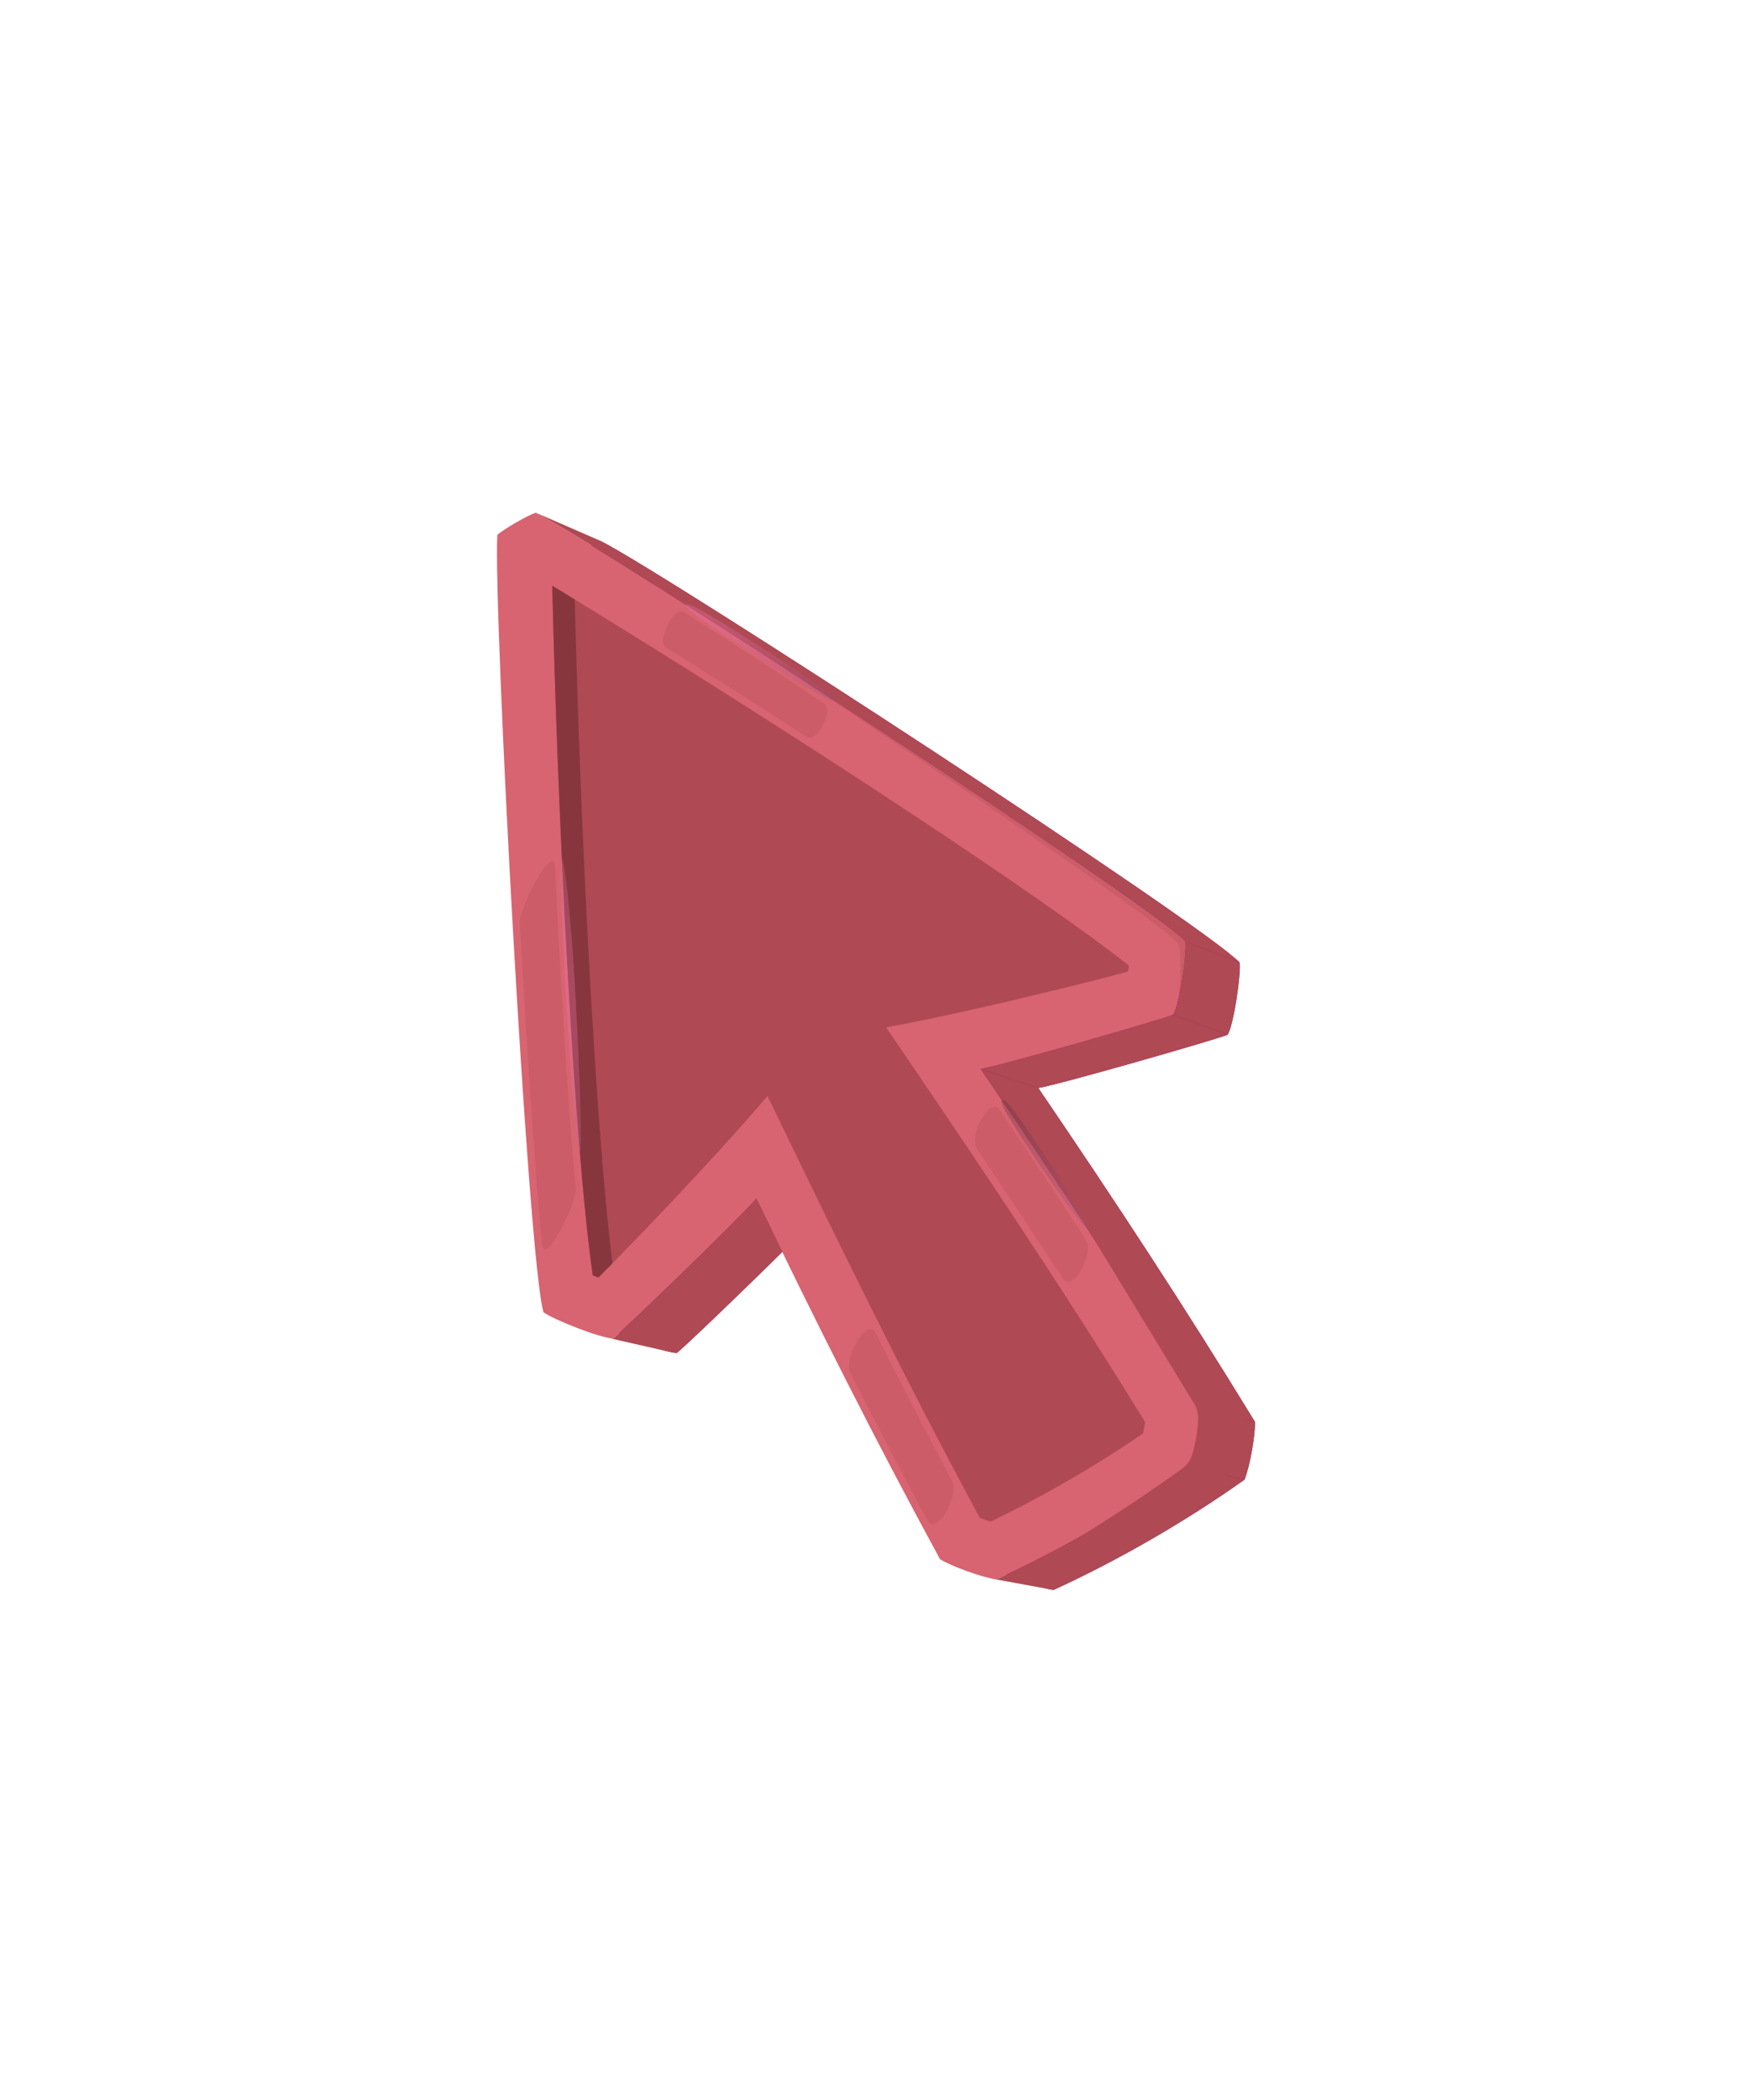 <svg width="96" height="115" viewBox="0 0 96 115" fill="none" xmlns="http://www.w3.org/2000/svg">
<g filter="url(#filter0_d_4065_902)">
<path fill-rule="evenodd" clip-rule="evenodd" d="M30.848 21.749C30.626 25.748 32.501 60.821 33.337 63.606C33.811 63.98 36.389 65.009 37.083 65.018C37.522 64.705 44.143 58.32 44.8 57.487C48.043 64.209 51.178 70.444 54.698 76.911C55.264 77.267 56.876 77.87 57.722 78C61.273 76.374 65.008 74.22 68.193 71.955C68.504 71.157 68.788 69.461 68.761 68.791C64.923 62.51 61.09 56.677 56.891 50.507C57.941 50.353 66.781 47.811 67.272 47.589C67.612 46.982 68.007 44.235 67.923 43.638C65.928 41.52 36.491 22.361 32.917 20.554C32.436 20.723 31.233 21.416 30.846 21.749H30.848Z" fill="#96007A"/>
<path fill-rule="evenodd" clip-rule="evenodd" d="M27.251 20.217C27.024 24.284 28.932 59.952 29.78 62.785C30.262 63.166 32.884 64.211 33.592 64.221C34.038 63.903 40.772 57.41 41.442 56.562C44.74 63.399 47.928 69.738 51.508 76.314C52.084 76.675 53.722 77.289 54.585 77.422C58.199 75.767 61.993 73.576 65.232 71.275C65.547 70.464 65.836 68.739 65.81 68.059C61.907 61.669 58.008 55.74 53.737 49.464C54.806 49.307 63.796 46.722 64.294 46.495C64.639 45.879 65.044 43.084 64.954 42.477C62.926 40.325 32.99 20.838 29.354 19C28.865 19.171 27.641 19.877 27.248 20.217H27.251Z" fill="#D76470"/>
<path fill-rule="evenodd" clip-rule="evenodd" d="M30.26 23C30.549 35.451 31.434 53.439 32.479 60.766C32.581 60.807 32.684 60.848 32.788 60.886C34.038 59.653 39.057 54.482 42.061 50.936C45.813 58.711 49.576 66.433 53.686 74.032C53.865 74.111 54.069 74.186 54.281 74.249C55.72 73.56 57.151 72.805 58.548 71.996C59.948 71.189 61.317 70.326 62.632 69.425C62.685 69.211 62.724 68.994 62.743 68.801C58.218 61.443 53.412 54.321 48.554 47.187C53.127 46.358 60.114 44.597 61.811 44.132C61.828 44.023 61.844 43.913 61.861 43.804C56.038 39.236 40.902 29.476 30.263 23H30.26Z" fill="#AF4953"/>
<path fill-rule="evenodd" clip-rule="evenodd" d="M43.29 51.42L42.061 50.936C45.812 58.711 49.576 66.433 53.686 74.032C53.864 74.111 54.069 74.186 54.281 74.249C54.411 74.186 54.539 74.123 54.667 74.061C50.653 66.609 46.964 59.038 43.287 51.42H43.29Z" fill="#AF4953"/>
<path fill-rule="evenodd" clip-rule="evenodd" d="M33.556 60.113C32.585 52.254 31.776 35.586 31.494 23.754C31.077 23.498 30.665 23.248 30.26 23C30.549 35.451 31.434 53.439 32.479 60.766C32.581 60.807 32.684 60.848 32.788 60.886C32.971 60.706 33.231 60.443 33.556 60.113Z" fill="#88363E"/>
<path fill-rule="evenodd" clip-rule="evenodd" d="M37.086 65.019C37.389 64.802 40.661 61.67 42.863 59.489C42.391 58.523 41.919 57.547 41.444 56.564C40.774 57.412 34.04 63.906 33.594 64.224C33.498 64.224 33.368 64.202 33.211 64.166L36.659 64.951C36.835 64.992 36.982 65.019 37.088 65.019H37.086Z" fill="#AF4953"/>
<path fill-rule="evenodd" clip-rule="evenodd" d="M65.231 71.275C61.993 73.576 58.196 75.769 54.584 77.422C54.551 77.417 54.515 77.41 54.476 77.402L57.591 77.974C57.637 77.983 57.683 77.99 57.726 77.998C61.278 76.371 65.012 74.217 68.197 71.953L65.231 71.273V71.275Z" fill="#AF4953"/>
<path fill-rule="evenodd" clip-rule="evenodd" d="M65.81 68.057C65.837 68.736 65.548 70.464 65.232 71.273L68.198 71.953C68.509 71.155 68.793 69.459 68.766 68.789L65.81 68.057Z" fill="#AF4953"/>
<path fill-rule="evenodd" clip-rule="evenodd" d="M53.737 49.464C58.008 55.738 61.907 61.669 65.81 68.059L68.766 68.791C64.928 62.51 61.095 56.677 56.895 50.507L53.739 49.464H53.737Z" fill="#AF4953"/>
<path fill-rule="evenodd" clip-rule="evenodd" d="M56.893 50.507C57.943 50.353 66.783 47.811 67.275 47.589L64.294 46.495C63.796 46.722 54.806 49.307 53.737 49.464L56.893 50.507Z" fill="#AF4953"/>
<path fill-rule="evenodd" clip-rule="evenodd" d="M64.294 46.495L67.275 47.589C67.615 46.982 68.01 44.235 67.925 43.638L64.957 42.479C65.044 43.086 64.641 45.881 64.297 46.498L64.294 46.495Z" fill="#AF4953"/>
<path fill-rule="evenodd" clip-rule="evenodd" d="M29.356 19C32.992 20.838 62.928 40.323 64.957 42.477L67.925 43.636C65.93 41.518 36.493 22.359 32.92 20.552L29.356 19Z" fill="#AF4953"/>
<g style="mix-blend-mode:screen" opacity="0.3">
<path fill-rule="evenodd" clip-rule="evenodd" d="M64.627 45.368C64.651 44.855 64.764 43.062 64.586 42.66C64.157 41.696 45.232 29.03 42.818 27.404C50.364 32.22 57.888 37.063 65.213 42.221C65.603 42.496 66.726 43.077 67.504 43.474C67.154 43.361 65.709 42.843 65.449 43.004C65.15 43.19 64.75 44.951 64.632 45.37L64.627 45.368Z" fill="#AF4953"/>
</g>
<g style="mix-blend-mode:screen">
<path fill-rule="evenodd" clip-rule="evenodd" d="M59.09 75.135C61.015 73.945 62.916 72.704 64.764 71.362C65.041 71.162 65.222 70.912 65.326 70.586C65.506 70.025 65.644 69.216 65.653 68.618C65.658 68.314 65.586 68.052 65.429 67.792C63.538 64.686 61.646 61.583 59.755 58.477C61.757 61.431 63.762 64.382 65.764 67.336C65.892 67.524 66.036 67.681 66.203 67.811C66.701 68.201 67.812 68.495 68.429 68.71C67.754 68.589 67.038 68.471 66.453 68.416C65.853 68.358 65.263 71.001 65.839 71.249C66.32 71.456 66.785 71.606 67.299 71.752C66.704 71.671 65.971 71.507 65.391 71.68C65.217 71.733 65.048 71.81 64.885 71.912C62.993 73.085 61.061 74.155 59.095 75.138L59.09 75.135Z" fill="#AF4953"/>
</g>
<g style="mix-blend-mode:screen" opacity="0.3">
<path fill-rule="evenodd" clip-rule="evenodd" d="M31.547 56.036C31.289 53.246 31.091 50.449 30.915 47.654C30.72 44.578 30.556 41.496 30.412 38.417C30.342 36.952 28.446 40.723 28.484 41.431C28.701 45.276 28.935 49.122 29.209 52.962C29.325 54.593 29.448 56.224 29.59 57.853C29.624 58.234 29.658 58.617 29.691 59C29.821 60.4 31.614 56.762 31.547 56.036ZM36.452 26.351C39.047 27.972 41.632 29.611 44.205 31.266C44.807 31.654 45.636 29.782 45.215 29.497C44.343 28.91 43.468 28.324 42.596 27.736C40.902 26.64 39.206 25.551 37.507 24.467C36.893 24.076 35.999 26.069 36.454 26.351H36.452Z" fill="#AF4953"/>
</g>
<g style="mix-blend-mode:screen" opacity="0.3">
<path fill-rule="evenodd" clip-rule="evenodd" d="M53.541 53.839C55.122 56.195 56.69 58.559 58.237 60.939C58.775 61.768 59.946 59.561 59.509 58.846C59.478 58.793 59.447 58.742 59.415 58.689C57.89 56.35 56.343 54.027 54.78 51.714C54.235 50.907 53.055 53.114 53.541 53.839ZM52.178 72.063C50.749 69.374 49.359 66.666 47.993 63.949C47.504 62.975 46.224 65.363 46.586 66.076C47.964 68.791 49.368 71.492 50.809 74.176C51.31 75.111 52.558 72.779 52.18 72.066L52.178 72.063Z" fill="#AF4953"/>
</g>
<g style="mix-blend-mode:screen" opacity="0.2">
<path fill-rule="evenodd" clip-rule="evenodd" d="M34.9 53.111L44.242 36.403C44.625 35.718 44.41 34.861 43.752 34.434C41.789 33.164 39.866 31.823 37.89 30.575C37.65 30.423 37.385 30.379 37.11 30.452C36.833 30.521 36.621 30.685 36.483 30.933L33.421 36.412C32.795 37.535 32.532 38.651 32.595 39.935C32.73 42.708 32.881 45.481 33.057 48.252C33.154 49.76 33.255 51.268 33.37 52.774C33.399 53.14 33.561 53.805 33.92 53.885C34.279 53.964 34.727 53.434 34.905 53.114L34.9 53.111Z" fill="#AF4953"/>
</g>
<g style="mix-blend-mode:screen" opacity="0.2">
<path fill-rule="evenodd" clip-rule="evenodd" d="M52.742 58.007L50.195 62.563C49.886 63.113 49.874 63.727 50.156 64.291C51.224 66.413 52.306 68.526 53.411 70.63C53.517 70.83 53.71 70.948 53.934 70.95C54.161 70.953 54.356 70.839 54.467 70.642L57.425 65.349C57.767 64.737 57.743 64.038 57.365 63.45C56.177 61.614 54.977 59.788 53.766 57.966C53.645 57.788 53.457 57.692 53.243 57.699C53.028 57.706 52.848 57.817 52.742 58.005V58.007Z" fill="#AF4953"/>
</g>
<path style="mix-blend-mode:screen" opacity="0.3" fill-rule="evenodd" clip-rule="evenodd" d="M41.793 26.428C45.453 28.775 45.812 29.146 45.733 29.266C45.653 29.389 45.094 29.17 41.509 26.871C37.924 24.573 37.49 24.154 37.57 24.033C37.649 23.91 38.134 24.081 41.793 26.428Z" fill="url(#paint0_radial_4065_902)"/>
<path style="mix-blend-mode:screen" opacity="0.3" fill-rule="evenodd" clip-rule="evenodd" d="M31.542 45.606C31.778 49.946 31.915 53.998 31.771 54.005C31.626 54.013 31.245 49.885 31.017 45.633C30.785 41.38 30.645 37.976 30.79 37.966C30.935 37.959 31.308 41.262 31.542 45.604V45.606Z" fill="url(#paint1_radial_4065_902)"/>
<path style="mix-blend-mode:screen" opacity="0.3" fill-rule="evenodd" clip-rule="evenodd" d="M56.645 54.251C54.884 51.608 54.799 51.264 54.922 51.182C55.043 51.102 55.344 51.346 57.083 53.957C58.823 56.569 59.673 58.058 59.553 58.138C59.432 58.217 58.406 56.889 56.645 54.249V54.251Z" fill="url(#paint2_radial_4065_902)"/>
</g>
<defs>
<filter id="filter0_d_4065_902" x="-0.434" y="0.846" width="96.868" height="113.461" filterUnits="userSpaceOnUse" color-interpolation-filters="sRGB">
<feFlood flood-opacity="0" result="BackgroundImageFix"/>
<feColorMatrix in="SourceAlpha" type="matrix" values="0 0 0 0 0 0 0 0 0 0 0 0 0 0 0 0 0 0 127 0" result="hardAlpha"/>
<feOffset dy="9.077"/>
<feGaussianBlur stdDeviation="13.615"/>
<feComposite in2="hardAlpha" operator="out"/>
<feColorMatrix type="matrix" values="0 0 0 0 0.686 0 0 0 0 0.286 0 0 0 0 0.325 0 0 0 0.32 0"/>
<feBlend mode="normal" in2="BackgroundImageFix" result="effect1_dropShadow_4065_902"/>
<feBlend mode="normal" in="SourceGraphic" in2="effect1_dropShadow_4065_902" result="shape"/>
</filter>
<radialGradient id="paint0_radial_4065_902" cx="0" cy="0" r="1" gradientUnits="userSpaceOnUse" gradientTransform="translate(39.324 23.315) scale(22.262 22.262)">
<stop stop-color="#FF80BE"/>
<stop offset="1"/>
</radialGradient>
<radialGradient id="paint1_radial_4065_902" cx="0" cy="0" r="1" gradientUnits="userSpaceOnUse" gradientTransform="translate(33.37 44.828) scale(44.556 44.556)">
<stop stop-color="#FF80BE"/>
<stop offset="1"/>
</radialGradient>
<radialGradient id="paint2_radial_4065_902" cx="0" cy="0" r="1" gradientUnits="userSpaceOnUse" gradientTransform="translate(56.927 64.166) scale(19.325 19.325)">
<stop stop-color="#FF80BE"/>
<stop offset="1"/>
</radialGradient>
</defs>
</svg>

